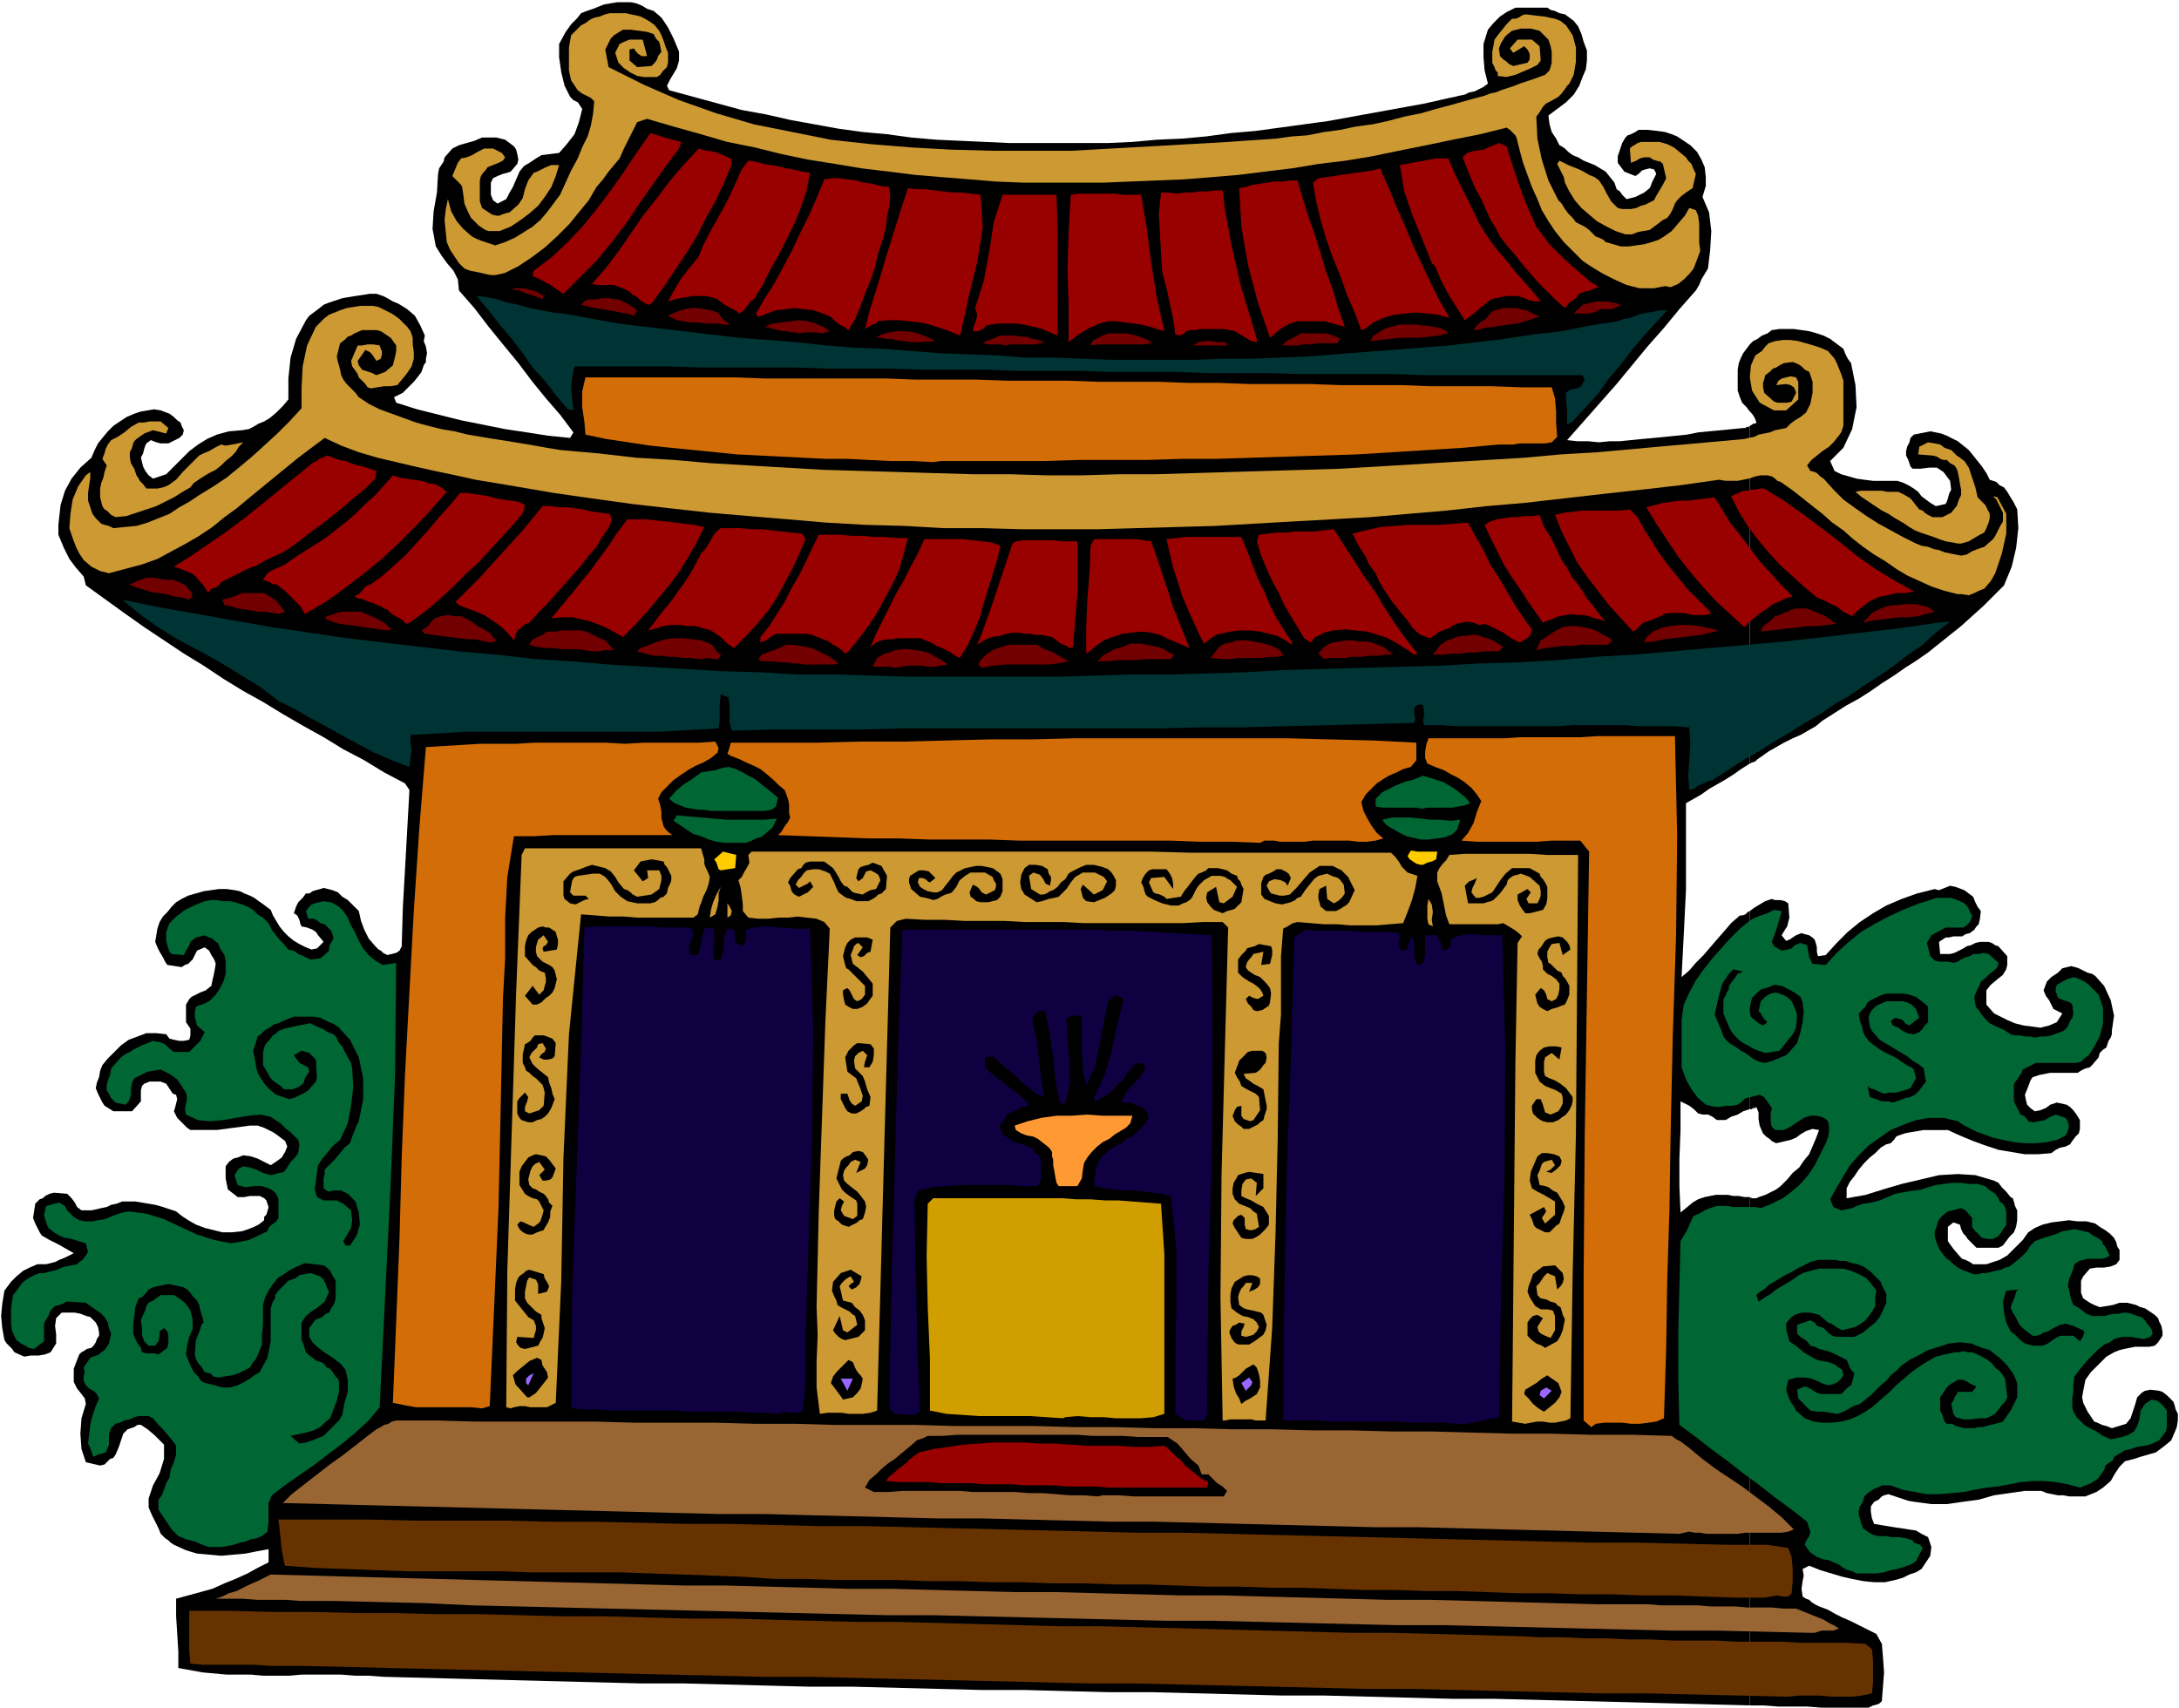 <svg xmlns="http://www.w3.org/2000/svg" width="1.98in" height="1.552in" fill-rule="evenodd" stroke-linecap="round" preserveAspectRatio="none" viewBox="0 0 1980 1552"><style>.pen1{stroke:none}.brush2{fill:#000}.brush3{fill:#630}.brush4{fill:#963}.brush5{fill:#063}.brush6{fill:#900}.brush7{fill:#d36d07}.brush8{fill:#0f0042}.brush9{fill:#c93}.brush11{fill:#96f}.brush14{fill:#033}.brush15{fill:#720000}</style><path d="M1590 1088v462h13l13 1h26l13 1h43l4-2 4-1 2-1 2-2 1-13 1-13-1-14-1-12-5-9-6-3-6-3-6-3-6-3-7-3-6-3-7-4-8-3-4-2-3-2-2-2-3-1-3-2-1-7 1-7 1-5-1-6 6-3 10 4 10 3 10 3 9 2 10 2 10 1h10l9-2 7-2 6-3 6-2 5-3 6-9 2-3 1-8-3-9-6-3-5-3-7-1-6-1-7-1-6-1-6-1-6-1-2-5-1-6v-5l3-4 4-2 3-3 2-1 4-1 6 2 6 2 6 2 6 1 15 2h14l14-2 15-2 14-4 14-2 14-2h15l5 2 5 1 5 1h5l5 1h15l5-2 5-2 3-2 3-2 7-6 4-7 4-6 5-5 8-2 6-2 7-2 7-2 8-6 6-5 3-7 2-5 1-6v-6l-2-4-1-4-1-3-2-2-4-4-4-3-3-1-8-1-5 1-3 2-2 2-2 2-2 7-2 6-2 6-4 5-13 4-5-2-4-1-4-2-3-1-6-9-4-8-1-5 1-6 1-5 1-5 5-7 7-7 7-7 7-4 5-2 4-1 5-1 5-1h13l5-1 3-3 2-3 2-3v-4l-1-5-2-4-1-3-3-3-9-6-4-1-4-2-4-1-4-1h-7l-6 2-6 1-6 1-5-2-4-2-3-2-3-2-2-5v-11l2-4 6-7 6-1h7l6-1 5-2 3-4v-9l-2-3-1-4-1-2-1-2-4-4-4-3-5-3-4-3-8-2h-8l-8-1-8 1-8 1-8 2-7 3-6 4-5 7-7 7-7 7-7 4-12 4h-12l-3-2-4-2-3-1-2-2-6-7-5-7v-13l5-4 6 2 1 4 2 4 2 2 2 3 8 8h20l4-2 3-4 3-4 4-4 2-5 1-6v-9l-2-4-1-4-1-3-2-1-4-5-4-4-3-4-4-2-17-5-16-1-17 1-17 4-17 4-17 5-16 5-17 3v-9l3-6 4-5 4-6 5-6 5-5 5-4 5-5 5-3 4-1 3-3 2-3 2-1 6-2 5-1 6-1 6-1h22l11 5 12 5 11 4 12 4 12 2 12 2h12l12-1 4-3 4-2 5-1 4-2 2-3 3-4 3-3 1-4v-8l-3-5-3-4-3-3-3-2-9-2-6 2-4 3-5 2-5 1-4-3-3-3-1-4-1-5 2-5 2-5 1-3 2-3 6-2 5-1 5-1h25l3-2 4-2 4-1 2-2 6-7 1-4 3-3 3-2 1-3 1-3 2-3 1-3v-3l2-14-3-14-6-13-8-9-3-2-4-1-4-2-4-2-3-1-4-1-4 1-4 1-4 4-3 2-3 2-2 2-2 2-3 8 2 5 3 4 2 4 2 4 8 4-5 8-7 3-8 2-7-1-8-1-8-2-7-3-6-3-6-3-7-8v-13l4-5 6-5 5-4 3-5 1-4v-8l-8-9-3-1-3-2-3-1h-8l-4 1-4 2-4 1-3 2-4 2-4 2-4 1h-9l-1-11 3-2 3-2h3l4-1h8l3-2 4-1 4-3 2-3 2-2 1-4 1-8-3-4-2-4-2-5-4-3-4-3-8-3-5-1-5 2-5 2-4-1-16 4-14 5-14 6-12 7-12 8-11 9-10 10-10 11-7 1-1-4v-4l-1-4-1-3-2-2-3-2-4-1-3-1-5 2-3 2-3 2-3 1-4-5 3-5 2-3 1-4 1-4-1-13-3-2-4-1h-5l-3-1-6 2-5 3-5 3-4 3v180h2l1-1h2l1-1 2 5v6l1 6 3 7 3 3 3 2 2 2 4 2 13-3 5-2 4-3 5-3 6-2 6 1-3 8-3 7-3 7-5 6-4 6-6 5-5 6-6 6-4 3-4 2-6 3-6 2-2 1h-4l-2-1zm0-701v307l2-1 3-1 2-2 3-2 7-5 7-4 7-4 8-4 7-3 7-4 7-4 6-5 11-7 11-7 11-6 11-7 10-7 11-7 10-7 11-7 10-7 10-8 10-8 10-8 10-9 10-9 9-9 10-10 7-17 4-17 2-18-1-17-3-6-3-5-3-5-3-4-4-2-3-3-3-1-3-1-3-6-4-6-4-5-4-5-4-5-5-4-5-4-6-3-4-2-5-2-5-1-5-1-5 1-5 1-5 1-3 3-1 4-2 4-1 4v4l2 4 1 3 1 3 2 2h7l8-1h7l6 4 6 8 1 8-2 4-1 4-1 3-1 2-9 2-5-3-4-3-4-3-3-4-4-3-5-3-4-2-6-2h-22l-8-1-7-1-7-2-7-2-6-3-4-9 3-3 3-3 3-3 3-3 8-17 4-20-1-20-4-20-3-4-2-4-2-5-4-3-8-6-6-3-6-2-7-2-7-1-7-1h-13l-7 1-4 3-5 2-4 3-4 2-1 1-1 1-1 1v61l2 2 2 3 1 2 1 3-1 1h-2l-1 1-2 1zm0-13v-61l-3 4-3 4-2 4-2 5-1 6v19l2 6 2 5 4 4 3 4z" class="pen1 brush2"/><path d="M1590 694V387l-1 1h-2l-1 1h-2l-10 1-10 1-11 1-10 1-10 2-10 1-10 1-10 1-11 1-10 1-10 1h-9l-10 1-10-1h-10l-9-1 15-17 15-17 15-17 14-17 14-17 15-17 14-17 15-17 3-5 2-5 3-5 3-5 2-17 1-17-2-17-6-14 3-10v-8l-1-9-3-7-4-7-6-6-6-4-6-4-5-2-6-2-7-1-9-1h-8l-3 2-4 2-3 1-2 2-3 5-2 6-2 6v6l6 8 10 4 3-2 3-3 3-1 4-1 4 1 2 4-2 4-2 4-1 3-1 2-5 4-4 2-4 2-8 2-4-4-2-3-3-2-1-3-1-3-4-5-4-5-5-3-5-3-5-2-5-2-5-3-5-2-4-3-3-3-3-2-2-1-3-6-4-6-2-7-1-8 8-6 8-6 7-7 5-8 3-8 3-7 1-8v-9l-3-8-2-7-3-7-4-5-8-6-5-1-4-2-4-1-3-2h-29l-8 4-6 4-6 6-5 6-4 13v12l1 12 3 12-4 3-4 2-4 2-5 1-4 2-5 1-4 1-5 1-22 5-22 4-22 4-22 4-22 4-22 3-22 3-22 3-23 2-22 3-22 2-23 1-22 2-22 1h-90l-22-1-22-1-22-1-23-2-22-3-22-2-22-3-22-4-22-4-22-5-22-4-22-6-22-6-22-6-2-4 3-6 3-5 3-5 2-7v-8l-5-12-5-10-6-9-7-6-6-2-5-3-5-2-5-1h-12l-6 1-6 1-5 2-5 2-6 2-5 2-4 5-5 5-5 7-6 11v12l2 14 3 12 5 10 3 3 4 2 2 3 2 3-3 12-4 11-7 9-7 8-16 2-5 3-6 4-5 3-4 5-3 7-3 7-3 5-3 6-8 4-4-3-2-5v-11l2-4 4-2 5-2 4-1 3-1 6-7 1-4-1-5-1-4-2-3-4-3-4-3-4-1-4-1h-13l-7 3-7 2-7 2-6 3-7 8-1 4-2 3-2 3-1 5-1 17-3 17-1 16 3 16 5 8 5 7 6 7 4 8 1 10 14 16 13 17 13 16 14 17 12 16 13 16 13 15 12 16-3 5-20-2-19-3-20-3-20-4-20-4-20-5-20-5-19-6-2-5 8-4 5-5 5-5 4-5 3-4 1-3 1-3 2-3v-3l1-5-1-6-2-5 1-5-4-9-5-9-7-6-8-5-5-2-5-3-4-2-6-2h-6l-6 1-7 1-6 1-6 1-6 2-6 2-5 2-5 4-4 3-4 3-3 4-9 17-5 17-2 19v19l-5 6-6 6-6 5-5 3-5 2-5 3-4 2-6 1-12 1-11 3-9 4-8 5-8 6-7 7-7 7-7 7-12 4-4-3-3-4-2-4-1-4-1-4 2-4 1-4 1-3 1-2 4-3 5 2 4 1h7l4-2 4-2 2-1 3-3 1-4-2-4-1-3-3-2-3-3-4-3-8-3-6-1-6 1-6 1-6 2-7 3-6 4-6 4-5 5-5 6-4 5-3 6-3 7-10 9-8 10-6 11-4 13-2 18v9l5 12 5 10 6 8 7 8 2 8 18 13 18 13 17 12 18 12 18 12 18 11 18 12 18 11 18 10 18 11 19 11 18 10 18 11 19 10 18 11 19 10 4 6-2 36-2 36-2 35-1 35-2 4-3 2-4 1-4 1-4-2-2-2-2-1-3-3-6-7-4-8-3-8-2-9-5-5-5-5-5-3-4-4-5-2-4-1-4-1-3 1-4 1-3 1-3 2h-3l-3 4-4 4-2 4-2 6 3 2 2 4 1 4 1 2 5 1 5 2 3 2 2 3 5 6-3 3-3 3-5 1-5-2-6-3-5-3-5-4-4-4-4-5-3-5-3-5-2-5-4-3-4-3-3-2-4-3-4-2-5-2-4-2-5-1-7-1h-7l-7 1-7 1-7 2-7 2-6 3-5 3-4 4-4 5-4 4-3 5-2 6-1 6-1 6 2 5 2 4 3 5 2 4 2 3 13 2 3-2 3-1 2-2 2-2 4-8 7-3 4 3 2 4 2 3 1 2 1 3-1 6-1 5-1 4-1 5-5 4-5 2-4 2-4 2-2 2-3 5v16l2 3 2 3v6l-1 4-5 1h-4l-5-1-4-1-3-4-9-1h-9l-8 3-8 3-7 5-6 6-6 6-5 6-2 5-1 6-2 5-1 5 2 5 2 4 2 4 2 3 8 5h17l8-9v-10l1-4 2-2 5-2h10l5 2 2 3 2 3 2 3 3 1 1 4-1 4-1 4-1 3 3 6 5 5 4 4 3 2h24l8-1 7-1 8-1 7-1h7l6 2 4 2 4 2 3 2 8 6 2 5-2 5-3 5-4 3-6 4-6-3-6-3-6-2-7-1-5 2-4 1-4 3-3 4v11l1 5 1 5 9 7h6l5-1h9l4 2 2 2 1 3 1 3-1 4-1 3-2 2v3l-5 4-4 2-5 2-6 2-9 1h-9l-8-2-8-2-8-3-7-4-6-4-5-4-6-2-6-2-7-2-6-1-6-1-6-1h-12l-5 2-5 1-4 2-5 1-4 1-5 1h-9l-4-3-2-4-3-4-4-4-12-1-4 1-4 2-2 2-3 1-4 4-2 13 2 5 2 4 2 4 2 3 7 4 8 4 7 4 7 4-4 2-4 2-5 2-4 2-4 1-4 1h-8l-7 3-6 3-6 5-5 5-6 8-2 12-1 11 1 11 2 11 2 3 3 3 2 2 2 3 9 4 6-1h7l6-1 5-2 5-8v-8l-1-8 1-7 5-5h12l5 1 5 2 4 1 2 2 3 3 2 4 1 5v3l-2 3-1 3-2 3-2 2-4 1-3 2-2 1-2 2-2 5-3 8v12l3 6 4 5 3 4 1 5-4 13-1 14 1 14 4 12 13 3 4-1 3-3 2-2 3-1 2-3 3-7 2-6 2-6 4-4 3-1 3-1 3-2h3l6 4 6 5 5 5 4 4v13l-4 13-6 11-4 12v8l3 7 3 6 3 6 2 5 4 4 3 2 2 2 3 2 11 5 10 3 11 1 11 1 11-1 11-1 10-2 11-2v12l-10 5-9 5-11 5-10 4-11 5-11 3-11 3-11 3v16l1 16 1 16v15l11 2 11 2 11 1 11 1h22l11 1h24l11-1h36l13 1h12l13 1 39 1 39 1 38 1 39 1 39 1 39 1h39l39 1 38 1 39 1h39l39 1 39 1 39 1h39l38 1 39 1h39l39 1 39 1 39 1h38l39 1 39 1 39 1h38l39 1 39 1 39 1 39 1 38 1 39 1v-462h-5l-5-1h-5l-5-1h-11l-5 1-5 1-6 2-5 3-6 5-5 4-1-23v-26l1-26v-26l4 2 4 2 4 3 4 4 4 1h5l4 2 4 3h8l5-3 6-2 5-3 6-2V828l-2 1-2 2-3 1h-2l-8 7-6 7-7 8-6 7-6 7-7 7-6 7-7 6 2-39 2-40v-79l7-4 7-4 7-5 7-4 7-4 8-5 7-5 8-5z" class="pen1 brush2"/><path d="m1623 1542-42-1-42-1-43-1h-42l-42-1-42-1-42-1-42-1h-43l-42-1-42-1-42-1-42-1-43-1h-42l-42-1-42-1-42-1-43-1-42-1-42-1h-42l-42-1-42-1-43-1-42-1-42-1-42-1-42-1-43-1-42-1-42-1h-28l-13-1h-47l-12-1-1-12v-36h38l37 1h38l38 1h37l38 1h38l38 1 37 1h38l38 1 37 1h38l38 1 37 1 38 1h38l38 1 37 1 38 1 38 1h37l38 1 38 1 38 1 37 1 38 1 38 1h38l37 1 38 1 38 1 21 1h20l20 1h20l20 1h20l20 1h39l19 1h39l20 1h39l19 1 6 5 1 10v20l-1 10-9 2-9 1h-19l-10-1h-19l-10 1h-2z" class="pen1 brush3"/><path d="m1645 1484-42-1-42-1h-41l-42-1-42-1-42-1-42-1-42-1h-42l-42-1-42-1-41-1-42-1h-42l-42-1-42-1-42-1-42-1-42-1h-42l-42-1-42-1-42-1-42-1-42-1-42-1-42-1-42-1-42-1-42-2-42-1-42-1h-30l-13-1h-26l-13-1h-25l6-2 6-3 7-2 6-3 6-3 7-3 6-3 6-3 38 1 37 1 38 1 38 1 37 1 38 1 37 1 38 1 38 1 37 1h38l37 1 38 1 37 1h38l38 1 37 1 38 1h37l38 1 38 1 37 1h38l37 1 38 1 38 1 37 1h38l38 1 37 1 38 1 38 1h47l12 1h34l11 1h23l11 1h22l11 1h11l5 2 5 2 5 2 5 2 5 2 5 3 4 2 5 3-5 2h-11l-6 2h-4z" class="pen1 brush4"/><path d="M1604 1452h-28l-28-1-28-1h-28l-28-1h-28l-29-1h-28l-28-1-28-1h-28l-28-1h-29l-28-1-28-1h-28l-28-1h-29l-28-1-28-1h-28l-28-1h-29l-28-1h-28l-28-1h-28l-28-1h-57l-28-1h-28l-28-2-27-1-28-1-28-1-27-1h-84l-27-1h-84l-28-1-27-1-28-1-28-2-1-4-2-11-1-10-1-9-1-8h82l41 1h83l41 1h41l41 1 41 1h41l41 1 41 1h41l41 1 41 1 42 1 41 1 41 1 41 1h41l41 1 41 1 42 1 41 1 41 1 41 1 42 1 41 1 42 1h41l41 1 42 1h35l7 1 6 1 6 1 3 8 1 11v11l-1 11-3 3h-5l-5-1-6 1-5 1z" class="pen1 brush3"/><path d="m1687 1430-4-2-4-1-4-2-4-3-5-2-4-2-6-1-5-2-3-2-3-2-3-4-2-3 1-3 1-2 2-3 1-4-3-9-14-11-15-11-14-11-15-11-14-11-15-11-14-11-15-11-1-41v-42l1-42 1-42 3-5 3-5 3-7 3-6 5-2 5-3 5-2 6-2h10l4 1h21l5 1 10-4 10-5 8-6 8-7 7-8 6-9 5-10 5-10 2-5 1-5v-5l-1-5-2-2-4-2-5-1h-5l-6 2-6 4-6 4-6 3h-8l-3-3-1-4v-8l1-5-7-10-4-2-8 2-4 1-2 1-3 3-3 2-5 1h-5l-6 1h-5l-8-2-7-6-6-8-5-9-4-11v-43l2-14 5-11 6-11 7-10 8-10 8-9 8-9 9-9 10-8 4-2 5-2 6-2 6-3 7 1-2 7-2 7-2 6-3 8 2 4 7 4 5-1 4-1 3-3 5-2 6 2 1 5 1 6 3 6 12 1 10-11 11-10 11-9 12-7 13-7 13-6 15-6 16-5h13l8 3 4 2 2 2 2 3 1 3 2 3-1 4-2 3-2 2-3 2h-16l-13 7-4 7 3 12 4 4 4 1h8l5 1 4-1 3-2 4-2 4-1 3-2h5l4-1 5 1 9 8-1 4-3 3-4 3-4 4-4 3-2 5-2 4-2 5 1 7 1 3 2 2 2 3 3 4 5 5 6 3 7 3 6 4 4 1h5l4 1h5l4 1 5-1h5l5-1 11-4 4-4 1-3 1-2 2-3 1-4-1-8-2-2-3-1-3-1-5-2-1-3-1-3v-3l1-3 9-5 7-2 5 2 4 2 4 3 5 5 4 4 4 12v14l-3 12-6 11-2 3-2 3-4 3-3 3-5 1h-36l-12 6-1 3-2 3-2 3-3 4v16l6 12 3 1 2 2 2 3 4 1 6-1 5-1 5-3 5-2 9 3 2 3 1 5-1 4-2 4-8 4-9 2-10 1h-10l-10-1-10-2-9-2-8-3-6-2-6-3-6-3-6-4-13-3h-13l-12 2-11 4-12 5-10 7-10 7-9 9-8 9-6 10-6 10-6 11 3 7 7 3 5-1 5-1 4-2 6-2 7-1 8-2 7-3 7-3 5-1 6-1 6-1 7-1 6-2 7-2 7-1 8-1h8l7 1h8l7 2 3 3 3 2 3 2 3 4 1 3 3 2 2 3 1 4v12l-6 9-2 2-4 2h-5l-5-1-2-2-2-2-3-3-2-3v-8l-6-7-4-2-12 3-4 3-3 3-2 3-1 4-2 5v4l1 4 1 3 2 5 3 4 3 4 4 3 3 3 4 3 4 2 5 2 5 2h4l4-1h4l4-1 4-1 5-1 4-2 4-1 5-4 5-4 5-5 4-6 4-4 5-2 6-2 7-2 7-3 11-2 9 2 4 1 4 3 4 2 4 3 1 3 2 2 2 4 2 4-3 2-4 1h-13l-4 1-4 1-4 3-1 4-2 5-2 5-1 6 1 3 1 5 1 4 2 5 4 2 4 3 4 3 5 2h11l4-1 4-1h5l4-1h4l4 1 5 2 4 1 3 3 2 3 2 2 2 3 1 4-2 3-6 2-6-1-6-1h-7l-5 1-3 1-4 3-5 2-6 5-4 4-5 5-6 7-6 8-1 7v6l-1 7v8l1 4 3 5 4 4 3 3 5 3 6 3 6 4 7 3 5-1 5-1 6-2 5-3 3-5 2-6 1-8 4-6 6-4 5 1 3 2 3 3 3 4v15l-1 4-3 4-3 4-4 2-5 2-5 1-6 1-6 2-5 1-5 3-5 3-1 3-3 2-4 3-1 4-6 8-3 2-3 2-5 2-5 2-11-3-11-2-11-1h-10l-11 1-10 2-11 2-10 1-11 2-10 2-11 1-11 1h-11l-11-2-11-2-11-4h-8l-4 2-3 1-3 2-3 2-3 3-1 4-1 2-2 3-1 4v4l1 3 1 4 2 5 4 3 5 3 5 1h6l6 1h7l6 1 6 2 1 2 3 1 3 1 2 3-6 12-5 3-6 2-6 2-6 1-6 2-7 1h-18zm-1497-24-6-2-7-3-8-2-7-3-6-6-4-6-4-6-4-6v-9l3-4 2-5 2-6 3-5 1-7 3-7 2-7v-8l-2-3-4-5-5-6-5-5-5-6-4-2h-9l-4 1-4 2-5 1-4 2-4 1-4 4-2 5v10l-2 5-1 2-3 1-4 1-4 2-1-2-1-3-1-3-2-4 2-17 1-5 2-6 2-6 3-7-2-4-2-2-3-2-2-1-3-3-2-4v-4l1-4-1-4 6-9 8-3 2-2 3-2 2-3 2-3 2-9-2-5-1-5-3-5-4-4-3-2-3-2-3-2-4-3-15-1h-3l-3 2-3 1-4 1-4 4-1 2-1 3-2 3-2 4v16l-9 7-5-1-3-2-4-2-4-3-4-8-1-7v-13l1-8 1-5 3-4 3-4 3-4 3-2 3-2 4-2 5-2h4l4-1 4-1 4-1 4-2 4-1 5-1 5-1 2-2 3-2 3-4 2-3-2-8-13-4-6-1-5-2-5-3-5-4-1-2-1-3-1-3-1-4 2-8 4-1 3-1 5-1 5 3 2 4 3 3 3 3 5 3 6 1h6l5-1 6-1 5-2 5-2 6-2 6-1 16 2 16 5 15 7 15 7 16 5 15 3 16-3 17-8 1-3 3-3 4-3 2-3v-17l-1-3-2-3-2-2-4-2-6-2h-7l-8 1-7-2-3-9 2-3 2-3 4-2 6 1 6 2 6 3 7 2 12-3 3-4 3-5 4-4 3-4 1-8-1-4-3-3-4-4-4-3-5-5-9-6-9-2-11 1-12 2-11 2-12 1-11-1-11-5-1-5 1-5 1-5-1-5-4-6-4-6-7-5-8-4-6 1-6 1-6 3-6 3-2 4-1 6v5l-2 6-3 3-9-2-2-2-2-2-2-4-2-3v-5l1-4 2-5 1-6 7-8 3-3 3-2 4-2 3-2 4-2 4-2 5-2 5-2 6 1 5 2 4 4 4 3h14l10-10 4-8-7-6-1-4-1-4v-4l1-5 2-1 3-1 3-1 4-2 6-6 4-6 3-6 2-7v-12l-1-5-2-3-2-3-2-5-3-2-2-2-3-1-4-2-8 2-5 4-1 3-1 2-2 3-2 4-11-1-2-2-1-3-1-3-1-4v-8l3-8 3-3 3-3 4-3 4-3 4-2 4-2 5-2 5-2 6-1h5l6 1h6l5 1 6 2 5 2 5 3 4 4 5 3 5 5 3 6 3 4 4 5 4 4 4 5 5 1 4 3 5 2 6 3 9-1 8-7v-3l1-3 2-3 1-3-1-3-1-3-3-3-3-3-4-1-2-2-4-2h-5l-2-7 3-4 2-2 3-1 4-1 4-1 7 1 7 4 4 4 4 6 3 7 4 7 3 7 4 7 5 6 6 5 7 4 12-2-1 101-4 100-5 101-5 102-10 12-12 11-12 10-12 9-13 10-13 9-13 9-13 10-3 7v17l-1 9-5 4-5 2-5 1-5 2-5 1-6 2-5 1-6 1h-11z" class="pen1 brush5"/><path d="m1526 1394-40-1-39-1-40-1-40-1-39-1-40-1h-39l-40-1-40-1-39-1-40-1-40-1h-39l-40-1-39-1-40-1h-40l-39-1-40-1-40-1-39-1h-40l-40-1-39-1-40-1-40-1-39-1-40-1-40-1-40-1-39-1-40-1 8-8 9-7 9-7 9-7 9-7 10-7 9-7 9-7 5-4 4-3 4-3 4-2 3-2 4-1 3-2 4-1h36l36 1h109l36 1h73l36 1h36l36 1h73l36 1h72l36 1h37l36 1h36l36 1h36l37 1h36l36 1h36l37 1 36 1h36l36 1h37l36 1 4 3 4 2 4 3 4 3 12 10 12 9 12 8 12 8 12 9 12 9 12 10 11 11-5 2-6 1h-33l-7 1h-29l-5-1h-5l-5-1-9 2z" class="pen1 brush4"/><path d="m997 1360-12-1h-13l-12-1-13-1h-12l-13-1h-38l-12-1h-52l-13 1h-13l-8-4 4-7 6-5 5-5 6-5 6-4 6-5 6-5 6-5 2-2 3-1 3-1 4-2h14l13-1h109l14 1h27l14 1h27l9 6 6 7 6 7 7 6 3 8h6l4 4 4 4 5 3 4 4-3 5h-82l-14-1h-14l-5 1z" class="pen1 brush2"/><path d="m1007 1352-12-1h-25l-12-1h-26l-12-1h-26l-12-1h-26l-13-1h-25l-13-1 3-4 4-3 3-3 4-3 4-3 4-4 4-3 4-3 13-3 14-2 13-2 14-1 14-1h28l14 1h14l14 1 15 1h28l14 1h14l14-1 5 4 5 5 5 4 4 5 5 4 5 4 5 4 6 3-1 5h-90z" class="pen1 brush6"/><path d="m272 1312-8-7 14-3 7-2 6-3 4-4 5-4 3-8 3-8 2-8v-9l-1-3-2-2-2-3-3-4-3-1-2-3-3-2-4-1-4-3-4-3-2-2-1-3-1-4-2-4v-16l4-6 5-4 6-4 6-5 4-9-2-4-1-3-2-4-3-3-9-3-5 1-5 1-4 3-6 2-3 3-3 3-3 3-3 4v3l-2 3-1 3-1 3v30l-3 15-7 13-5 3-4 3-5 3-6 3-7 2h-7l-7-2-8-2-3-1-2-2-2-3-3-3-2-3-2-4-2-5-2-5 1-8 2-8 3-7v-9l-2-8-2-3-3-4-5-4-5-3h-12l-7 5-4 2-2 3-1 4-2 4-2 5 1 7v6l2 6 4 4h6l3-4 1-5v-4l4-3 3 3 1 4v6l-1 5-8 6-4-1h-7l-4-1-1-4-3-4-2-4-2-5v-8l1-8 1-8 3-8 3-1 3-3 3-4 4-2 4-1 5-1 5-1 5 1 9 2 3 2 3 3 2 3 4 4 2 4 1 5 2 6 1 5-2 2-1 4-2 5-2 5-1 13 1 4 2 4 3 3 3 5 4 1 2 1 2 2 4 1 6-1 7-1 6-2 6-3 4-2 3-5 2-2 2-4 2-5 2-5v-9l1-9v-18l2-7 3-6 4-6 5-6 5-3 6-4 6-3 7-3 17 2 3 2 3 3 2 4 3 5v16l-1 4-1 2-2 3-2 4-3 1-2 2-3 2-4 1-6 8v8l3 5 4 4 4 3 4 3 5 3 4 3 5 4 4 5 2 9v11l-3 10-2 11-3 5-4 4-5 5-5 5-5 2-5 2-6 2-6 1zm1513-14-4-1-4-1-3-2h-5l-2-2-1-3-1-3-2-4v-12l6-9 2-2 3-2 2-1 3-2h5l4 2 3 2 5 2-4 5h-13l-1 2-2 3-1 3-2 3 2 9 2 3 7 2h7l7-1h7l8-4 3-4 3-4 3-3 2-4-2-17-2-3-3-4-4-3-3-4-4-3-5-3-4-2-5-2h-4l-4-1-4 1h-4l-4 1-5 1-4 1-4 1-7 4-8 5-7 5-7 6-7 6-7 7-7 6-8 7-6 4-7 4-7 3-8 2-8 1h-9l-8-1-8-3-8-7-2-4-3-4-2-5-2-6 2-9 4-1 3-1h9l5 1 5 2 4 2 6 2 5-1 4-2 3-3 2-3-1-5-3-2-4-3-5-2-6-1-5-1-7-4-5-3-6-5-7-5-1-4-1-3-1-4v-5l3-4 2-2 3-2 3-1 3-1h8l8 2 8 7 3 1 3 2 3 2 4 2 8-2 4-1 5-3 4-3 4-5 4-6 1-3v-8l1-5-6-8-4-4-6-3-7-3-7-2h-22l-8 2-7 2-5 3-4 3-5 3-5 3-5 3-5 4-5 3-6 4-2-6 2-2 3-2 3-2 3-3 5-3 5-3 5-3 6-3 5-3 6-3 6-3 7-2h15l5 1h5l6 2 5 1 5 2 3 2 4 3 4 4 4 4 1 1 1 3 2 4 2 4v8l-4 9-2 4-4 5-5 4-6 5-8 4h-17l-3-1-3-2-2-2-3-3-3-1-3-1-2-3-4-2-12 4v8l3 3 3 2 3 2 3 4 4 1 4 2 4 1 4 1 5 2 4 2 4 2 4 2 1 2 1 3 2 4 3 3-2 8-1 3-3 2-3 3-3 3h-17l-5-1-3-2-3-2-5-2-7 3 1 8 2 2 3 3 3 3 3 3 6 1h6l6 1 7 1 5-2 4-2 5-3 6-2 5-4 5-4 4-4 5-5 5-4 4-5 5-4 5-5 7-5 8-4 9-5 10-3 9-3 10-1 10 1 10 4 7 2 5 4 5 4 6 6 2 3 3 4 2 4 2 5v13l-6 12-7 10-3 1-4 1-4 1-4 1-3 1h-4l-4 1h-9z" class="pen1 brush2"/><path d="m1446 1297-7-6v-130l1-129 2-129 2-129-8-10h-26l-13 1h-55l-14-1 6-7 5-9 3-10 4-10-4-6-5-6-6-5-6-4-6-3-7-4-8-3-7-3-2-5v-6l1-6 2-6h69l14-1h56l14-1h71l2 91-1 91-3 91-2 91-1 66-2 64-1 63-2 63-7 3-7 1-8 1h-8l-8-1h-16l-8 1-4 3z" class="pen1 brush7"/><path d="M1333 1294h-10l-11-1h-31l-10-1h-63l-10-1h-32l1-110 2-110 4-109 3-110 10-7 10 1h32l11 1h21l11 1 1 4-1 4v3l2 5 5-1 1-2 1-3 1-3 2-4 2 5v13l2 7 4 1 3-4 1-6v-17h11l1 3 2 3 1 4 1 4 4-1 3-3 1-3-1-3 5-3 6-1 5-1h6l7 1h18l3 107-1 110-3 110-2 111-29 6z" class="pen1 brush8"/><path d="m1386 1294-12-2 1-108 1-109 1-109 2-109 4-6-3-3-4-3-5-3-5-3-5 1h-44l-3-8-2-10-2-10-4-11v-8l2-4 3-4 3-3 3-5 14-1h59l15 1h29l-1 127-1 127-3 129-2 129-4 2-5 1-5 1h-5l-6-1h-5l-6 1-5 1z" class="pen1 brush9"/><path d="m1078 1291-10-6v-50l1-50v-50l-5-48-8-2-8-1-9-1-8-1h-9l-9-1-9-1-9-2-1-3 1-7 1-7 3-6 3-5 5-4 6-4 6-3 5-4 6-3 5-5 5-5 4-6-1-4-4-5-2-1-3-1-3-1-4-2h-8l4-9 6-7 7-7 5-9-2-4-8 1-3 4-4 5-3 5-5 4-4 5-5 4-6 4-6 3-1-3 9-19 7-23 5-24 6-24-7-4-7 6-4 19-4 21-4 19-8 18-3-15-1-16v-32l-3-1h-4l-4 1-3 2 1 19 2 20v20l-4 19-5-2-4-20-2-21-3-21-4-21h-6l-3 2-2 3-1 4 4 17 2 17 2 17 3 18-6-2-5-4-5-4-5-4-5-5-5-4-6-5-5-5-5-4-7 1v9l4 4 5 4 4 3 5 4 5 4 6 4 5 5 5 4-1 4h-5l-3 2-4 2-5 2-2 2-1 3-2 3-3 3 3 8 9 6 4 2 5 1 5 2 5 2 1 3 3 2 2 3 1 4v16l-3 6h-13l-14-1h-41l-14 1-14 1-13 3-1 4-2 4v8l1 48 1 47 1 45 2 45-5 3h-6l-6-1h-6l-5-5 2-109 3-108 3-109 4-109h175l18 1h17l18 1 18 1 17 1 18 1 1 102-1 103-3 105-1 104v18l-1 6-2 3h-16z" class="pen1 brush8"/><path d="m1111 1291-2-112 1-112 3-113 3-111-5-5h-18l-18 1h-90l-18-1h-36l-18-1h-36l-18-1h-18l-18-1-4 1-4 1-3 3-3 3-3 109-3 109-3 111-3 110-6 2-7 1h-13l-6-1h-13l-7 1-3-24v-24l1-24-1-25 2-88 3-86 3-86 4-84-5-6-7-3-9-1-8-1-9 1h-9l-9 1h-9l-9-1-5-6v-6l-1-8-1-7-2-7 3-3 2-4 3-5 2-4-1-7 3-3h363l36 1h182l4 4 3 4 3 5 5 5 9 3-2 11-3 11-4 11-4 10-12 1-12 1h-24l-12-1h-12l-12-1-12-1-4 1-2 1-3 2-4 2-2 25v53l-2 26-1 88-2 86-3 85-6 84h-9l-4-1h-19l-5 1h-2z" class="pen1 brush9"/><path d="m966 1289-15-1-15-1h-46l-15-1-15-1-15-3v-47l-2-47-1-46 1-48 5-5h117l13 1h13l13 1h12l13 1 13 1 13 1 3 46v145l-10 3-11 1h-23l-11-1h-12l-12-1-11 1-2 1z" class="pen1" style="fill:#d19e00"/><path d="m707 1285-12-1h-11l-12-1h-46l-12-1h-59l-12-1h-12l-12-1 1-109 4-109 4-110 3-109 12-1h48l12 1h25l2 5v3l-2 3-1 3-1 3 1 8h7l2-6 1-5 1-6 2-7 8-1 1 7v8l-1 7 1 8 6-1 2-7 1-7v-7l3-7 6 1 1 5v6l6 4 2-2 2-3v-10l7-2 8-1h7l7 1h7l7 1h15l3 92-1 93-3 93-3 93v38l-1 15-2 15-3 1h-9l-4-1-6 2z" class="pen1 brush8"/><path d="m1403 1283-5-3-5-4-4-5-4-4 1-4 5-3 5-3 5-4 5-3 10 7 3 8-2 5-4 5-5 4-5 4z" class="pen1 brush2"/><path d="m438 1280-10-1h-50l-11-2-10-2 3-74 3-75 2-74 3-75 4-75 4-74 5-75 6-74 16-1 17-1 16-1h33l16-1h66l17 1 16-1h50l16-1 3 6-1 4-6 5-7 4-7 3-7 4-6 4-7 5-5 5-6 6-3 6 2 6 1 6v6l1 3 1 4 2 3 2 2 4 3H503l-18 1h-18l-6 37-2 37v37l-2 37-2 96-2 93-4 91-4 90-7 2z" class="pen1 brush7"/><path d="m464 1280-4-1 1-125 4-126 4-126 5-125 3-6h160l3 10v4l1 3 2 4 2 5-1 6-2 6-3 6-2 6-1 2-1 4-1 4-4 3h-51l-12-1h-13l-13-1-13-1-11 109-5 112-2 112-5 111-4 2-4 2h-15l-5-1h-5l-5 1-3 1z" class="pen1 brush9"/><path d="m1128 1276-2-5-3-5-2-6-1-7 3-1 3-2 3-3 3-3 7-4 3 3 2 6 1 6v6l-3 6-3 2-3 2-4 2-4 3zm-362-4-2-3-3-4-3-4-3-4 2-6 4-5 5-5 5-5 4 2 2 5 1 2 2 3 2 2 2 3-1 5-1 4-3 4-4 4-9 2z" class="pen1 brush2"/><path d="m1403 1271-4-3 1-4 5-3 5 3-7 7z" class="pen1 brush11"/><path d="m479 1270-8-9-2-2-1-2-1-4-1-3 4-4 5-4 6-5 7-3 4 2 1 5 2 3 2 3 1 5-3 4-4 5-4 5-6 4h-2z" class="pen1 brush2"/><path d="m770 1264-6-11h11l-5 11zm362 0-4-7 7-5 3 4-1 3-2 2-3 3zm-652-5-2-2v-4l3-3 4-2-5 11z" class="pen1 brush11"/><path d="m477 1226-4-1-2-2-2-3 1-5 15 1 1-4 1-3v-4l-2-5-5-3-4-5-4-5-4-5v-10l1-6 2-5 2-2 3-2 2-2 3-1 13 4 1 4 2 3 2 4-2 5-8 2v-9l-2-4-6-2-2 3-1 5-1 5v6l2 4 4 4 4 4 5 3v3l1 3 1 3 1 3-1 5-1 4-2 3-2 4-12 3zm927-1-3-2-5-2-4-3-4-4v-12l2-3 3-3 4-1 5 3-5 8 1 4 2 2 4 2 5 2 4-7v-13l-2-5-5-1h-6l-5-3-5-8-2-5 1-5 2-5 2-6 9-7 11-1 7 7 1 5-1 4-2 3-3 3-2-12-7-3-3 3-2 3-2 3-3 3 1 8 3 3 5 1 4 2 4 1 3 3 2 1 1 3 1 4 2 4-1 5-1 5-2 5-3 5-11 6zm443-2-7-2-3-2-3-3-3-3-4-3-4-8-2-9-1-10 3-10 11-1-2 2-1 4-2 5-2 5 1 3 1 2 2 3 2 4 2 4 4 4 4 3 4 3h4l3-1 3-2 4-1 3-2 4-2 4-2 5-1 3 1 4 1 4 2 5 2 1 2-1 3-1 2-2 3-6-5h-12l-4 2-3 2-4 3-5 2h-9zm-721-1-3-1-2-2-2-3-2-5 1-3 2-3 3-1 3-2 5 1-1 3-2 4v4l4 1 4-1 3-1 3-3 2-4-2-4-3-3-5-2-5-1-5-3-5-4-1-6v-6l1-6 3-6 8-5 4-1h4l4 1 3 2v5l-2 3-3 2-5 2 3-8h-6l-2 3-2 2-2 4-1 4 1 7 4 3 3 1 5 1 4 1 4 1 2 2 1 3 1 3 1 3-1 5-2 4-4 3-4 3-5 3h-9zm-358-4-3-1-3-2-3-3-2-3 6-13 3 13 4 2 9-7-2-8-3-2-2-2-4-2-4-2-3-2-1-4-2-4-2-5 1-8 7-8 9-3 10 6-1 4-1 3-3 3-4 2-3-3 2-2 3-2-3-5-2 1-3 2-3 3-2 3 3 13 8 2 3 4 4 3 3 4 2 5v9l-6 6-12 3zm-454-86-2-4 3-5 4-7 1-7-1-9-7-6-6-3h-12l-6-3-2-7 1-7 1-8 1-7 4-6 5-6 5-6 6-5 7-15 3-16 2-17-1-17-1-5-3-5-2-4-3-6-2-2-2-3-1-3-3-3-5-2-5-3-5-2-6-3-11 2-4 1-5 1-4 1-5 2-2 2-3 2-3 4-3 3-2 4-1 5v11l7 12 3 3 3 2 3 2 3 3h8l5-2 3-2 2-2 1-4 2-3 2-3-1-4-8-4-5-7 7-4 4 1 3 1 2 2 4 4 1 16-1 4-7 8-3 2-4 2-4 2-6 2-12-4-5-4-5-5-4-6-3-5-1-4-1-6-1-5-1-5 1-3 1-3 1-3 1-4 4-3 3-3 4-2 4-3 4-1 4-2 5-2 5-2h18l6 1 4 2 4 2 5 2 4 3 10 11 8 16 4 19v19l-4 20-2 4-2 5-2 5-2 6-5 4-4 5-5 6-5 5-2 2-2 2v4l-1 4v9l4 3 5-1h7l6 3 7 7 3 10 1 11-3 10-6 9h-4zm818-6-4-1-2-3-2-3-2-3-2-4 1-3 2-2 2-2 3-1 3 3v6l1 4 3 1h3l3-1 3-2-2-12-3-2-3-3-5-2-5-2-4-4-2-5v-5l1-5 3-5 1-2 3-1 3-1 4-1 13 2v13l-7 7 1-12-5-4-5 1-3 4-1 6v5l4 2 5 2 5 3 6 3 5 8v8l-3 4-3 3-2 2-3 2-4 2h-6zm-652-4-3-1-3-2-2-2-2-4 3-3 3 1 4 2 5 2 4-3 2-2 1-3 1-3 1-4-4-8-2-2-4-1-4-2-3-2-5-8v-12l2-5 3-4 3-4 4-2 3-1 5 1 4 1 3 3 6 8-3 8-2 2-4 1h-3l-3-5 5-5-5-7-4 2-2 2-2 4-1 4-1 4 1 5 3 3 3 1 3 2 4 2 2 2 2 3 1 3 3 3-2 5v5l-2 5-3 5-1 2-3 1-3 1-4 2h-4zm924-2-8-4-2-2-1-3-1-3-2-4 13-7 2 4-2 3-2 3 3 5 9-8v-12l-5-3-5-3-6-3-5-3-2-7 1-8 3-7 3-7 4-3h5l6 1 5 2 2 4-1 4-4 4-4 3-5-1 4-2 4-4-3-5-7 2-2 2-1 3-1 3-2 4 2 9 5 1 3 1 4 3 4 2 5 8 2 5-1 4-2 5-2 6-3 2-3 3-3 3h-4zm-633-5-3-1-3-1-3-3-3-2-1-3v-5l1-4 1-4 3-3 4 3-2 4-1 4 3 5 8 3 4-3v-11l-1-3-3-2-3-2-4-3-3-3-1-2-2-4-2-4 4-16 2-2 3-2 3-1 3-3 5-1 4 1 3 4 2 3-1 5-2 3-4 2-4 2 4-10-5-2-4 2-2 3-2 2-2 3-1 4 1 5 3 3 5 4 4 3 4 5 3 4 1 5-1 5-2 6-3 1-2 2-4 2-4 2z" class="pen1 brush2"/><path d="m962 1078-2-3-1-5-1-6-1-5v-5l-1-3v-4l-2-3-2-2-9-7-4-2-6-1-5-2-5-3-1-4 12-4 12-3 14-2h14l14-1 14 1h27l-2 7-4 4-5 3-5 3-5 4-6 3-5 4-5 5-4 5-3 5-1 6-1 8-4 7h-17z" class="pen1" style="fill:#f93"/><path d="m1130 1026-2-2-3-2-3-3-2-5 1-2 1-3 2-3 4-1v9l2 3 3 1 3 1 3-1 6-9-1-12-3-3-4-2-4-2-5-3-1-3-1-2-2-3-2-4 3-8 1-3 2-2 3-3 3-3 4-1h9l3 2 1 4-1 5-2 2-2 3-2 2-3 2-11 1 2 4 3 2 4 3 4 2 5 3 3 15v3l-1 3-1 3-1 4-3 2-2 2-4 2-4 2h-5zm-650-6-3-1-3-1-2-2-2-4v-11l2-3 2-2 3-3 3 4-1 4-2 5v4l4 2 9-3 4-4 1-12-1-4-1-3-3-3-3-3-3-2-3-3-3-2-1-3-2-4v-8l1-4 1-5 2-1 3-2 2-3 2-2h8l3 1 5 2 3 4-1 12-2 2-4 1h-4l-4-2 2-3 3-2 1-3-3-5-4 1-1 3-2 2-3 3-2 4 3 6 4 4 5 4 5 4 1 5 2 5 1 5 2 5-3 8-3 5-3 3-3 2-4 1-4 2h-4zm926 0-4-1-2-1-3-2-4-4-1-4v-3l2-3 2-3h4l2 5 2 7 5 2 7-3 2-3 2-4v-5l-1-4-5-3-5-2-5-2-5-4-4-8v-11l1-5 3-4 4-3 5-1h6l5 1-2 11-7-6-6 4-1 4v9l1 4 4 2 5 2 5 3 5 4 6 8v4l-1 4-2 4-3 4-3 2-4 3-5 2h-5zm-632-8-4-2-2-3-2-4-2-4v-5h6l1 3 1 3 2 3 3 2 6-4 1-5-2-6-2-5-2-5-8-6-2-13 2-4 1-2 2-2 3-3 3-2 12 1 3 4v6l-1 6-3 5h-5l1-5 2-6-4-4-4 2-3 3-1 4 1 7 3 3 4 4 2 5 2 7 3 7-1 8-3 1-2 2-3 2-4 2h-4zm946-10-4-1h-6l-5-2-6-2-2-10 2 2 4 1 4 2 5 2 5-1h6l7-2 6-2 5-9-2-8-2-2-3-1-3-2-3-2-4-3-4-2-4-2-4-2-5-3-4-3-4-3-4-5-2-4-1-5-2-5-1-6 1-2 2-2 3-3 2-4 3-2 4-2 4-2 6-2h15l6 1 6 2 4 3 5 4 2 2v14l-3 3-2 3-3 3-5 2-6-1-4-2-4-3-5-2-2-4 4-3 4 1 3 1 2 3 4 2 9-7-3-8-2-2-2-2-4-2-4-1h-15l-9 4-2 2-2 2-2 3-1 4 1 8 2 4 7 8 5 3 5 3 5 3 5 3 5 3 5 4 5 3 5 4 2 12-6 8-4 4-4 2-5 1-5 2-6 2zm-116-36-5-1-5-2-4-3-4-3-4-2-4-3-5-3-4-3-3-4-2-6-3-7-3-7 4-17 3-11 2-3 2-3 2-3 4-4 9 2-5 2-2 3-3 4-3 4v3l-2 3-1 3-2 3v13l5 12 2 4 3 4 4 4 4 3 4 2 5 3 5 2 6 2 13-2 4-5 4-5 4-5 3-6 1-12-3-8-2-4-3-3-3-2-5-2-4-1-4 1-2 1-3 2-4 4-2 9 2 2 1 2 2 3 3 3-4 3-4-2-7-6-1-4v-4l1-5 1-4 7-7 2-1 3-1 4-1 4-2 7 1 4 2 4 2 5 3 4 3 2 5 1 9-1 9-2 9-3 10-7 8-3 3-5 2-7 3-7 2zm-462-47-3-1-2-3-3-3-2-4 3-3 4 2 4 1 5-3-1-3-2-3-2-2-4-3-4-2-3-2-3-2-4-4v-12l3-4 4-4 1-2 3-1 4-1 4-2 11 2 1 3v5l-1 4-1 4-8 1 2-12-9 2-2 3-2 2-2 3-1 4 2 3 3 2 3 2 5 2 3 3 3 3 3 4 1 5-1 8-1 3-3 2-3 2-5 1zm264 0-4-2-3-2-2-3-1-4-1-4 5-6 3 2 2 4 1 4 4 2 4-2 2-4 1-5v-5l-3-4-4-3-4-2-4-4v-3l-1-4-2-3-2-4 1-4 2-2 2-3 2-3 3-2 4-1 5-1 4 1 2 2 2 2 2 3 1 4-7 5-3-11-7 1-2 3-2 4v5l1 5 2 1 3 3 3 3 4 2 1 3 2 2 2 3 2 4v8l-2 5-2 4-3 1-5 2-4 1-4 2zm-631-2-4-2-3-2-1-4-1-5v-4l4-2 2 2 2 4 2 4 3 2 4-2 3-4v-8l-2-2-3-3-3-3-3-3-4-4-2-1-1-3-1-4-1-4 1-4 1-4 2-4 3-3 4-2h11l5 2-2 11-3 1-3 3-3 1-3-2 5-7-4-4-2 1-2 2-1 3-2 5 2 8 4 3 5 4 5 6 4 5v11l-3 4-2 3-4 3-5 2h-4zm-291-4-7-8 7-9 6 8 4-4 1-4 1-3v-4l-1-5-3-1-2-1-3-3-3-2-7-8v-9l1-5 2-5 3-3 3-2 3-2 4-1 3 1h3l3 2 3 2 1 4 1 3v4l-1 5-12 2-1-3 1-2 2-1 2-3-4-6-5 4-1 3-1 4v4l1 4 3 3 2 2 2 1 4 2 3 2 2 3 1 4 1 4-1 4-1 4-2 4-3 3-3 2-2 2-2 2-4 2h-4z" class="pen1 brush2"/><path d="m1302 842-4-2-1-5v-12l1-6 3 5 1 7-1 7 1 6zm-657-8 1-7 2-7 3-7 4-7-2 6v6l-1 6-2 7-5 3zm16 0v-13l2 3 2 4-1 4-3 2z" class="pen1 brush9"/><path d="m1111 830-8-3-3-3-3-4-1-4 1-5 8-5 3 14 4 1 8-6 4-9-4-4-2-2-2-1-3-2-4-1h-8l-7 4-3 3-2 2-2 3-2 4-2 4-2 2-3 2-3 1-4 2h-7l-8-2-7-3-6-3-2-2-1-3-1-4-2-4 1-3 1-2 2-3 3-3 3-1h13l3 4 2 4 1 5v5l-8-11-12 1-2 4 4 9 2 1 4 1 4 2 2 2 13-2 3-5 4-5 3-4 4-5 2-2 3-1 4-2 2-2h9l4 1 4 1 4 3 5 2 1 3 2 2 1 3 2 4-2 12-4 4-2 2-3 1-4 1-4 2zm275 0-3-4-2-3-2-5v-5l9-5 3 3-2 3-2 3 2 4h8l2-4 1-3v-4l-1-5-9-8-8-3-3 1-4 1-3 2-2 2-1 4-6 8-4 4-2 2-2 1-4 1-3 1h-14l-3-16 2-2 2-2 3-1 4-2-2 5-2 4-1 4 4 5h3l4-1 4-2 4-2 4-6 4-6 4-5 6-5h16l9 5 1 3 2 2 2 3 2 4v11l-1 5-3 5-4 1-4 1-4 1h-4zm-181-2-5-4-1-4-1-3v-4l1-5 6-3 1 12 6 4 2-1 3-2 3-3 2-3-1-8-3-4-2-2-3-1-3-1-4-2-8 2-4 3-4 5-4 5-4 6-3 1-2 2-4 2-4 1-4 1-6-1-5-2-5-2-3-4v-10l2-6 2-2 3-1 4-2 3-2h4l4 2 3 2 2 4-3 7-2-3-4-2-6-1-5 2-2 4 2 4 2 3 4 1 4 1h4l5-1 6-6 6-7 6-7 9-6h12l8 4 6 6 1 2 1 2 2 4 2 4-5 11-3 3-2 1-3 2-4 2h-9zm-687-7-5-4-1-3v-13l6-7 3-2 6-2 5-2 6-2 12 3 5 3 4 5 3 5 5 6 3 1 3 2 2 2 4 2 13-2 7-5 1-4 1-4v-4l-2-5h-11l1 7-5 3-8-10 6-8 5-1 5-1 6 1 5 1 1 3 2 2 2 4 2 4v4l-1 3-2 4-1 5-3 3-3 1-2 2-3 2-4 1h-12l-9-2-6-4-5-5-4-7-5-6-5-3h-6l-7 1-7 1-3 1-2 3-1 5-1 6 3 3h11l3 3-4 1-4 2-4 2-5-1zm373-1-4-1-2-2-3-2-1-4 3-7 4 2 2 2 2 3 4 2 8-4 1-3v-3l-2-3-1-3-7-4h-13l-5 3-5 4-3 6-4 5-2 1-4 1-4 2-3 2-4 1-3-1-4-1-5-1-8-7-1-3-1-3v-3l1-3 8-5h4l5 1 3 3 3 3-5 4-2-1-2-2-3-1h-3l-1 4 2 4 3 2 4 2 5 1h4l4-2 3-4 4-5 3-4 3-3 4-2 4-2 5-1 5-1h5l5 1 5 1 7 5 2 5v11l-2 5-3 3-4 1-4 1h-7zm51 0-11-7-3-5-1-6 1-7 3-6 4-3h6l6 1 5 3 1 4 2 3v3l-1 5-4-2-2-4-3-4-6-2-4 3 2 12 8 5h3l3-1 3-2 3-1 4-3 3-4 4-3 3-5 3-2 4-2 4-2 5-2h7l4 1 4 1 5 2 3 3 2 3 2 4v5l-1 4-3 3-3 2-3 2-5 2-5 2-7-1-3-3-1-4-1-4 2-4 10 9 8-4 4-8-3-4-4-2-4-2h-11l-7 4-4 5-4 6-7 7-4 1-5 1-6 2-5 1zm-164-1-5-2-4-1-3-2-4-3-2-4-2-5-2-4-2-4-4-2-6-2h-5l-6 1-3 3-2 3-3 3-2 4 3 3 4-2 4-2 2-2 3 5-3 3-2 2-4 2-4 2-4-2-2-2-1-2-1-4-2-3 2-4 7-8 3-1 2-3 2-2 4-1h13l8 6 2 3 3 5 2 4 3 4 3 1 2 2 3 3 4 1 5 1 3-2 4-2 5-1 4-8-1-3-1-2-3-2-4-2-4 1-1 2-2 4-4 3-2-3 2-8 2-2 3-1 4-1 4-2 8 3 5 9-1 12-4 4-3 1-2 2-3 2-4 2h-11z" class="pen1 brush2"/><path d="m655 791-2-1-1-3-1-3-2-3 8-7 12 3-1 12-13 2zm636-5-4-1-3-2-3-2-2-3 3-5 6 1h18l-1 7-2 1-2 1-4 1-4 2h-2z" class="pen1" style="fill:#fc0"/><path d="M665 766h-7l-7-1-7-2-7-3-7-2-6-4-6-4-6-4 3-5 11 1 12 1 11 1 11 1h34l12-1-4 8-8 7-3 2-4 1-4 2-5 2h-13z" class="pen1 brush5"/><path d="m1145 766-27-1h-28l-27-1H926l-27-1h-55l-27-1h-28l-27-1-27-1-28-1 3-3 3-5 3-4 2-4-1-4v-8l-1-5-3-8-6-5-5-5-6-5-5-4-6-3-7-3-6-3-8-3-3-2 1-3 1-3 1-4h78l39-1h39l39-1 39-1h39l39-1h194l39 1 39 1 39 2v16l-5 6-7 2-6 3-7 3-5 3-6 4-5 5-5 5-4 7 2 8 3 6 4 7 5 7 6 5-7 2-8 1h-8l-8-1h-33l-7 1h-23l-5-1h-9l-4 2z" class="pen1 brush7"/><path d="m1291 763-13-3-8-4-3-2-4-2-4-3-3-4 9-2h17l9 1 9 1h9l9 1 9-1-3 9-4 4-7 3-7 1-8 1h-7zm-639-26h-6l-6-1h-5l-6-1-6-1-5-2-5-2-5-4 6-7 7-6 8-5 8-6 6-1 7-1 6-2 6-1 7 2 6 3 5 3 6 3 5 4 5 4 5 4 6 5-2 8-4 3-6 1h-43zm640-2-5-1h-31l-6-1v-7l6-6 4-2 4-2 4-2 5-2 5-2 5-1 5-2 5-2 7 2 6 2 6 2 5 3 5 3 5 4 5 4 4 5-5 2-6 1-5 1h-23l-5 1z" class="pen1 brush5"/><path d="m1535 718-1-13 1-15 1-14-1-15-15-1h-30l-15-1h-45l-15 1h-91l-15-1h-15l-1-4 1-4v-5l-1-5-2-1-4 1-2 3v5l1 4-1 4-38 1-39 1-38 1-39 1h-39l-38 1H821l-39 1h-78l-39 1-2-7v-15l-1-8-7-3-1 8v15l-1 8-17 1-18 1-18 1H425l-18 1-17 1-17 1v7l1 7-1 7-1 8-16-6-16-7-15-8-15-8-14-8-15-8-14-8-14-7-17-13-18-11-18-11-18-10-19-10-18-11-17-12-17-14 34 7 34 6 34 6 34 6 34 5 34 5 34 4 34 4 34 4 35 3 34 4 34 2 34 3 34 2 34 2 34 2 34 1 34 2h34l34 1 34 1h136l34-1 34-1h34l34-1 34-1 34-2 34-1 36-1 37-1 35-1 36-2 35-1 35-2 35-3 35-2 35-3 34-3 35-3 34-3 35-4 34-4 35-4 34-5 12-1-13 10-12 11-13 9-13 10-13 9-14 9-13 9-14 8-13 9-14 8-14 9-14 8-14 9-14 8-14 9-14 9-4 1-4 2-5 2-4 3-4 1z" class="pen1 brush14"/><path d="m813 607-4-1h-16l4-8 3-2 4-2 4-1 5-2 6-1h7l6 1 7 1 6 2 5 3 6 3 5 4-6 1-6 1h-6l-6-1h-12l-6 1-6 1zm79 0-3-3 2-4 6-6 5-3 5-2 6-2 5-1h24l7 4 8 3 7 4 7 4-10 2-9 1h-39l-11 1-10 2zm-156-3h-5l-5-1h-6l-5-1h-6l-6-1h-11l-3-2 3-4 5-2 6-2 5-2 6-3h6l7 1 6 1 7 2 6 3 6 3 5 3 5 4-5 1h-21zm261-3 5-5 5-3 6-3 7-2 7-3h10l5 1 5 1 5 1 6 2 4 3 5 2-3 4h-24l-8 1h-16l-9 1h-10zm-363-2-6-1h-7l-7-1h-6l-7-1h-7l-8-2-7-2 3-3 8-3 8-3 7-2 8-1h8l8 1 8 1 8 3 3 2 2 3 2 3 3 2-2 4h-4l-6-1-6 1h-3zm478 0-12-1 3-4 4-5 2-2 4-2 5-1 6-2h9l6 1 5 1 5 1 6 2 5 2 4 3 2 4-6 1h-7l-6 1h-21l-7 1h-7zm91 0-5-5 4-5 4-3 5-2 6-1 6-1h6l6 1h6l6 1 5 2 5 2 4 3 5 4h-7l-7 1h-8l-7 1h-8l-7 1h-15l-4 1z" class="pen1 brush15"/><path d="m872 598-4-2-4-3-4-2-4-2-5-2-5-3-5-2-5-2h-20l-5 1h-5l-5 1-5 2-5 4 5-12 6-12 6-12 6-12 7-12 6-12 7-13 6-13h35l9 1 9 1 8 1 8 3-3 13-4 13-4 13-4 13-4 14-5 12-6 13-7 11zm413-3-7-5-8-5-9-5-9-3-10-3-10-1-10-1-11 1-4 1-4 1-3 2-5 2-4 5-6-4-6-10-6-10-6-10-5-11-6-11-5-11-5-12-4-13 2-6 8-1 8-1h9l8-1h18l8-1 9-1 9 14 9 14 9 14 10 14 9 15 9 14 10 14 11 14-3 1z" class="pen1 brush6"/><path d="m1302 595 7-9 3-2 3-2 4-1 4-2 5-1h4l5-1h5l6 2 6 2 6 3 6 4-4 4h-14l-7 1h-7l-7 1h-8l-7 1h-10z" class="pen1 brush15"/><path d="m768 594-3-3-4-3-4-2-4-3-5-2-5-2-5-2-6-1h-25l-4 1-3 2-4 3-5 2v-5l8-10 7-11 7-11 6-12 7-12 6-12 6-13 6-12h20l10 1h10l10 1h10l11 1h10l-4 15-4 14-6 13-7 13-7 13-8 12-9 12-9 11-3 2zm219 0v-24l1-25 2-25 1-24 3-6h39l6 1 7 1 4 11 4 12 4 12 4 12 4 13 5 12 5 13 5 12-7-3-7-3-7-3-6-3-8-2-9-1-9 1-8 1-9 3-8 3-7 5-6 5-3 2z" class="pen1 brush6"/><path d="m539 592-7-1-7-1h-14l-8-1h-7l-8-1-7-2 2-4 5-3 5-2 4-3h9l4-1h18l5 1 4 2 4 2 4 2 5 2 8 9h-9l-5 1h-5zm857-1 4-9 5-3 4-3 5-3 6-3 6-1h6l6 1 6 1 6 2 5 3 6 3 4 3-4 4h-24l-8 1h-8l-8 1-9 1-8 2z" class="pen1 brush15"/><path d="m667 589-3-2-3-2-3-3-3-3-9-6-7-2-7-2h-7l-7-1h-8l-7 1-7 2-7 2 6-8 6-8 6-7 6-8 5-7 5-7 5-8 5-9 2-4 2-4 4-4 3-5 2-3 2-4 3-4 4-3h18l10 1h9l9 1 9 1 9 1 10 1 3 5-6 14-6 13-7 13-7 13-8 12-9 11-10 11-11 11-1 1zm305 0-3-2-5-2-4-3-4-3-5-1-5-1h-5l-5-1h-5l-5-1h-6l-5 1-7 2-7 1-7 3-6 4 4-10 4-11 4-11 4-12 4-12 4-12 4-12 4-12 3-2 7-1h27l8 1h14v47l-2 25-2 24-3 1zm202-3-6-4-7-4-8-2-8-2-9-1h-9l-9 1-9 2-4 1-3 2-4 3-4 3-5-10-5-11-5-11-5-12-4-13-4-12-3-13-3-13 9-1 8-1h51l5 12 5 13 5 13 6 12 5 12 6 12 7 11 7 11v2z" class="pen1 brush6"/><path d="m447 584-7-1-8-2h-7l-8-1-8-1-8-1-7-1-8-1-3-3 3-2 3-2 3-4 3-3 6-2 6-1 6 1h6l6 3 5 3 4 3 6 3 3 2 3 2 2 3 3 3-4 2z" class="pen1 brush15"/><path d="m1381 584-4-2-4-2-3-2-4-3-4-2-4-2-4-2-5-2-5 1-5-2-6-1-5 1-5 1-5 3-4 2-6 2-8 6-4-1-5-2-4-3-4-4-4-6-5-6-4-5-5-6-4-6-4-6-4-7-3-7-6-8-3-7-4-6-4-7-4-8 12-3 13-3 13-1 13-1h28l13-1 13-1 7 13 7 12 6 13 8 12 7 12 7 12 8 12 8 11-1 4-2 3-3 2-5 3z" class="pen1 brush6"/><path d="m1494 584 2-5 6-5 7-3 8-2 9-1h9l9 1 9 2 9 2-8 2-8 2-8 1-8 1-9 1-9 1-9 2-9 1z" class="pen1 brush15"/><path d="m467 582-5-6-5-5-5-4-6-4-6-4-7-3-8-3-8-3-3-3 10-10 11-11 10-11 10-11 10-11 10-11 9-11 9-11h7l8 1h7l8 1 7 1 8 2 8 1 8 1 2 5-2 6-4 6-4 6-4 7-7 8-7 9-7 8-8 9-8 9-8 9-8 8-8 9-3 1-2 1-3 3-3 2-3 9zm99-3-7-4-7-4-7-3-8-3-8-2-9-2h-9l-10 1 9-11 10-12 8-10 9-11 8-11 8-11 8-12 9-12h17l9 1 9 1 9 1 8 1 9 1 9 2-7 14-8 14-8 13-9 12-10 12-10 12-11 12-11 11zm918-5-11-12-11-12-10-13-10-13-9-13-7-14-7-14-6-15 8-2 9-1 8-1h34l9-1 7 7 6 11 7 11 7 11 8 11 9 11 9 11 10 10 11 11-5 2h-11l-5-1-5-1h-11l-6 1-3 2-3 1-4 2-6 2-3 1-3 3-3 3-3 2z" class="pen1 brush6"/><path d="m1600 574 2-5 3-2 4-3 4-4 4-1 4-2 3-1 4-2 4-1h9l4 1 6 3 6 2 6 4 5 4-8 1-8 1h-9l-8 1-9 1-9 1-8 1-9 1zm-1248-1-7-1-7-1-7-1-7-1-7-1-8-1-7-2-7-3 2-2 4-1 5-2 5-1h17l7 3 7 3 7 4 7 6-4 1z" class="pen1 brush15"/><path d="m1585 570-13-12-13-12-12-13-11-13-11-14-10-15-10-15-9-15 8-2 7-2 8-1 8-1h7l8-1 8-1 8-1 7 11 7 12 9 11 9 12 9 12 10 11 10 11 10 10-7 2-6 3-5 2-5 4-5 3-5 4-6 5-5 5zm-1216-3-4-4-4-2-5-3-4-4-3-1-3-2-3-1-4-2-4-1-4-2-5-1-4-2 4-2 3-3 3-4 5-2 11-8 10-9 11-10 10-11 10-11 10-12 10-11 9-11h7l6 1 7 1 6 1 7 2 6 1 7 1 7 1 6 3-1 5-2 4-3 3-3 4-11 12-11 12-11 12-12 11-12 12-12 11-13 11-14 10-3 1zm1033-1-7-10-7-10-7-11-7-10-7-11-6-12-6-12-6-13 5-3 6-2 6-1 7-1h6l7-1h7l6-1 4 11 6 9 5 10 5 11 5 7 4 8 5 6 5 7 4 7 6 7 5 7 6 7-5-2-5-1-5-2-5-1h-5l-6-1-5 1-6 1-3 1-4 2-4 1-4 2z" class="pen1 brush6"/><path d="m1693 566 8-9 4-2 4-2 5-2 6-1h5l6-1h10l4 1 5 1 4 2 4 3-8 2-7 2-9 1h-8l-8 1-8 1-9 1-8 2z" class="pen1 brush15"/><path d="m1683 560-8-4-5-4-6-3-6-3-7-3-12-10-11-10-11-10-10-11-10-12-9-12-8-13-7-14 4-2 3-1 4-2h4l3-1h4l4-1h4l18 11 17 12 16 12 17 13 16 13 17 12 18 11 18 10h-4l-4 1h-9l-4 1-4 1-5 1-4 1-4 2-4 2-5 4-5 4-5 5z" class="pen1 brush6"/><path d="m253 558-6-1-6-1h-6l-6-1-6-1-7-1-6-2-6-1-2-5 4-1 4-1 5-2 5-2h20l5 3 6 4 4 5 4 5-6 2z" class="pen1 brush15"/><path d="m277 558-4-7-7-7-7-7-8-6h-3l-3-2-3-1-3-1 4-6 3-2 4-2 5-2 4-2 7-5 6-4 8-5 8-5 9-6 9-7 9-7 9-8 8-8 9-8 8-9 8-9 6 2 6 1 7 1 7 1 6 2 6 1 6 3 5 4-14 16-14 15-15 15-16 15-16 13-17 13-18 13-19 11z" class="pen1 brush6"/><path d="m172 545-7-2-7-1-7-2-7-1-7-1-6-2-7-2-7-3 4-1 3-2 4-1 5-2h6l6 1 6 1h7l11 5 2 3 3 3 1 3-3 4z" class="pen1 brush15"/><path d="m1779 540-12-3-12-4-11-5-11-5-10-6-10-7-10-6-10-7-9-7-9-8-10-7-9-8-9-7-10-8-9-7-10-7-3-1-2-2-3-2-4-1h-6l-5 1-6 2-5 1-5 1h-11l-6-1-35 5-35 4-36 4-35 4-35 4-35 3-36 4-35 3-35 3-35 2-36 2-35 2-35 2-35 1-36 1-35 1h-70l-36-1h-35l-35-2-36-1-35-2-35-3-36-3-35-3-36-4-35-4-36-5-35-5-35-6-36-6-18-4-19-4-18-4-17-4-17-4-17-5-16-6-15-7-12 9-12 9-11 9-11 9-11 9-11 9-12 10-11 8-11 9-12 8-12 7-13 7-13 7-14 5-15 4-15 4-4-1-4-1-4-2-4-2-7-6-4-6-3-6-3-8-3-9 1-13 2-13 5-12 7-10 4-3v6l-1 6-1 7v7l4 12 3 4 4 4 1 1 3 1 4 1 4 2 10-1 11-1 10-3 10-4 10-4 9-6 9-5 9-6 13-8 12-8 11-9 12-10 11-10 12-11 11-11 11-12v-19l1-19 4-19 8-17 8-8 4-3 5-2 5-2 6-2 6-1 6-1h12l5 1 4 2 4 2 4 2 3 2 4 3 3 3 4 4 3 4 2 6v6l1 7v6l-2 7-4 6-4 5-5 6-6 1h-6l-6 1-6 1-3-1-2-3-2-2-4-4-1-3-2-3-3-4-1-5 6-14h4l5-1h5l6 1 1 3 1 2v3l-1 4-4 2-2-3-2-3-2-2-4-2-7 10 1 4 3 4 3 1 3 1 3 1 4 2 8-3 7-6 1-4 1-4 1-5v-5l-5-7-3-2-3-2-3-2-4-1h-13l-7 3-3 2-3 1-3 3-4 3-1 4-1 4-1 4 1 5 1 3 1 4 1 5 2 4 3 4 4 4 4 4 3 4 9 6 10 5 11 4 11 4 11 4 11 3 12 3 12 2 12 3 12 2 12 2 13 2 12 2 12 2 11 2 12 2 34 3 35 4 34 2 34 3 34 2 34 2 34 2 34 1 34 1 33 1 34 1h34l33 1h34l34-1h33l34-1 33-1 33-1 34-1 33-1 34-2 33-2 33-2 34-2 33-2 33-3 34-2 33-3 33-3 34-3 33-3 4-1 5-1 4-2 5-1 5-1 5-2 5-1 5-1 4-4 4-3 5-3 5-4 4-8 2-10v-10l-3-9-4-2-3-3-3-2-5-2-8 1-4 2-3 2-3 1-3 3-4 3-1 4-1 3v4l1 5 9 8 3 1h9l4-1 4-8-1-3-1-2-3-2-4-1-9 1 2-4 3-2 4-1 4-1 5 1 2 4v16l-11 10h-11l-13-7-7-11-2-12 1-11 4-9 3-2 3-2 3-4 3-3 6-2 7-1h7l7 1 7 2 7 2 6 2 7 3 6 7 2 4 2 5 2 5 2 6v41l-2 6-3 4-4 5-4 4-6 4-5 4-5 4-4 5 3 5 4 1 2 1 3 3 3 2 9 10 9 9 11 8 10 7 11 7 11 6 11 6 12 6 5 2 6 1 5 2 5 1 5 2 5 1 5 1 5 1 5-1 5-3 5-2 6-2 8-7 2-3 2-4 2-4 3-5v-8l-2-4-2-4-2-4-3-3 4 1 8 15v18l-4 18-6 18-4 7-6 7-5 2-4 2-5 2-7-1h-3z" class="pen1 brush9"/><path d="m189 539-2-4-3-4-3-3-3-4-4-3-5-2-5-2-6-2 16-10 16-11 16-11 16-12 15-12 16-13 16-13 16-13 3-1 2-2 3-1 4-2 6 2 5 2 6 1 5 2 6 2 5 1 6 2 6 2-1 7-9 9-10 8-9 8-10 8-10 8-10 7-10 8-11 8-7 4-7 3-8 4-7 4-8 3-8 4-8 4-8 4-2 3-3 2-4 1-3 4z" class="pen1 brush6"/><path d="m1779 494-5-1-6-1-6-2-5-2-6-2-6-2-5-2-5-3-6-4-7-4-6-4-6-3-6-4-6-4-6-4-6-5 5-1h19l5 1h10l6 3 5 3 4 5 4 5 3 1 2 2 3 2 4 2h9l4-2 4-2 4-5 1-1 1-3 1-3 2-4v-5l-1-5-1-6-1-5-1-3-2-3-4-2-3-3h-3l-3-1-3-2-4-1-13-1 1-7 8-4 6 1 5 1 4 3 6 2 3 3 2 2 3 2 4 3 4 6 3 9 3 9 2 9 7 7 4 8v4l-1 4-2 5-2 4-4 2-5 3-5 3-7 2h-3zM105 470l-4-2-4-4-2-1-2-3-1-4-1-4v-8l1-5 2-5 1-5 2-6-4-6 2-5 1-4 2-4 3-4 6-3 6-4 6-5 7-4h5l5-1h10l7 6-2 5-12-3-8 3-7 5-2 2-1 2-1 4-2 4v5l1 5 3 5 2 6 2 3 1 2 3 3 3 4h10l5-1 5-2 7-5 6-7 7-7 8-8 4-2 5-2 5-3 6-3 4 1 6-1 5-1 5-1-4 4-3 5-4 4-5 4-4 4-5 4-6 3-5 3-3 2-3 2-3 2-3 4-7 4-8 5-8 4-8 4-9 3-9 3-9 3-10 1z" class="pen1 brush9"/><path d="m848 420-19-1h-20l-20-1-19-1h-20l-20-1-20-1-20-1-20-1-20-2-20-2-20-2-19-2-20-3-20-3-19-4-1-12-2-13v-14l3-13h137l27 1h110l27 1h55l28 1h55l27 1h55l27 1h28l27 1h55l28 1h55l27 1h55l28 1h27l3 10 1 12v11l1 12-5 5-6 1h-23l-6 1h-13l-33 3-32 2-32 2-32 2-32 1-32 1-31 1-32 1h-31l-32 1h-62l-32 1h-94l-7 1z" class="pen1 brush7"/><path d="M1424 386v-14l-1-7v-8l4-3 6-1 4-2 3-6-2-4h-143l-28-1h-86l-29-1h-57l-28-1h-58l-28-1h-58l-28-1h-58l-28-1h-58l-28-1h-86l-29-1h-86l-2 10-1 9 1 10 1 11-5-1-11-13-10-13-11-12-9-13-10-13-11-13-10-13-11-13 9 1 10 2 9 3 10 2 10 3 11 2 10 2 10 1 17 3 16 3 17 3 16 2 17 2 17 2 17 2 17 2 26 3 26 2 26 2 27 3 26 2 26 1 25 2 26 2 26 1 26 1 26 2h26l25 1 26 1h77l25-1h26l26-1 25-1 26-2 25-2 26-2 26-2 25-2 26-3 25-3 26-4 26-3 25-5 26-4 5-2 6-1 5-2 6-2 6-1 6-1 5-1h6l-11 12-11 12-10 12-10 13-11 13-10 14-11 12-12 13-5 3z" class="pen1 brush14"/><path d="m991 314 1-3 2-2 4-2 4-2 5-2h16l5 1 5 1 5 2 5 2 4 3-7 1h-42l-7 1zm93 0 5-3 6-1h6l6 1h6l3 3h-32zm-170 0-5-1h-11l-5-1 3-2 3-1 5-2 4-2h15l5 1h5l5 2 6 1 5 2-4 1-4 1h-23l-4 1zm251 0 4-4 4-2 4-2 5-3h23l4 1 5 2 4 2-3 4h-18l-6 1h-6l-7 1h-13zm-333-3h-4l-5-1h-4l-5-1-4-1h-5l-4-1h-5l5-3 7-2 7-1h7l8 1 7 2 7 3 6 3-18 1z" class="pen1 brush15"/><path d="M971 311v-33l-1-33 1-34 2-34 8-1h32l8 1h16l5 30 4 31 5 32 7 31-7-2-6-2-8-2-7-1-8-1-7-1h-8l-8 2-4 2-5 2-5 3-5 3-9 7zm171 0-5-1-5-3-5-3-5-3-5-1-5-1h-21l-5 1h-5l-3 1-2 2-4 2-4-1-2-14-3-14-3-14-4-15-1-17-1-18-1-18 2-19h7l7 1 7-1h7l7-1h7l7-1h7l2 17 3 16 3 17 4 17 4 18 5 17 5 16 5 17v3z" class="pen1 brush6"/><path d="m1245 310 3-5 5-3 5-3 6-2 8-2h16l5 1h4l5 1 6 1 5 2 3 3-9 2-8 1-9 1h-18l-9 1-9 1-9 1z" class="pen1 brush15"/><path d="m1154 307-11-32-9-34-6-35-2-35 6-1 6-2 7-1 6-1 7-1h7l7-1h7l5 17 5 16 6 17 5 16 5 17 6 16 5 17 6 17-11-3-4-1-3-1h-25l-7 2-7 4-5 4-6 5zm-282-2-9-4-9-3-9-3-9-2-10-1-9-1h-10l-10 1-1 2-3 1-4 2-3 2 4-16 5-16 5-16 5-17 5-16 5-16 5-16 5-15 8 1h8l8 1 9 1 8 1h8l8 1 9 1 2 30-5 31-8 33-7 32-1 2zm89 0-7-3-7-3-8-2-8-2-8-1h-15l-8 1-4 1-3 3-4 2h-5l1-5 2-5 1-5-2-6 8-25 5-27 4-26 8-25h49l1 32v96z" class="pen1 brush6"/><path d="m726 303-4-1h-4l-3-1h-4l-4-1-4-1-4-1-4-1 7-3 8-1 8-1 8-1 8 1 7 2 7 3 6 4-7 2-7-1h-7l-7 1z" class="pen1 brush15"/><path d="m771 300-4-3-4-2-4-3-4-4-7-3-9-3-8-1-9-1-8 1-9 1-8 3-8 3-2-3 8-14 9-14 8-15 8-15 7-15 8-16 7-16 7-17 7-1h7l7 1 8 1 7 2 8 1 7 2 8 1 1 9-1 9-2 9-1 9-3 12-4 12-3 13-4 12-5 12-4 11-5 12-6 10zm466 0-6-16-7-16-6-17-7-17-6-17-5-17-4-17-3-17 5-4 7-1 7-1 6-1 7-1 7-1 7-1 8-1 7-2 8 18 7 17 8 18 7 17 8 17 8 17 8 16 9 16-10-3-10-1-10-1-10 1-10 1-10 3-9 4-8 6-3 1z" class="pen1 brush6"/><path d="m1339 300 2-3 4-4 5-3 4-5 2-2 3-1 3-1 4-1h12l4 1 5 1 4 2 4 2 4 2-7 2-6 2-7 2-8 1-7 1-7 1-8 1-7 2h-3zm-675-5h-6l-6-1h-12l-6-1h-7l-6-1-6-1-8-4 4-2 5-2 6-2 6-1h6l6 1 6 1 6 2 2 2 2 3 3 3 3 2 2 1z" class="pen1 brush15"/><path d="m1331 291-7-11-7-11-7-13-6-14-3-3-8-20-9-22-8-23-4-24 6-1 5-1 6-1 5-1 5-1 6-1h11l6 14 7 14 7 14 7 15 6 10 6 9 7 9 7 8 7 9 8 9 8 9 8 10h-5l-5-1-5-2-6-2h-9l-6 1-5 1-4 1-5 4-5 4-7 6-7 5z" class="pen1 brush6"/><path d="m576 287-6-2-6-1-5-1-6-1-6-1-6-1-6-1-7-2 4-4 4-1h7l4-1h7l4 1h4l4 2 4 2 5 3 4 3-3 5z" class="pen1 brush15"/><path d="m672 285-4-3-6-3-5-3-5-4-6-2-5-1h-11l-6 1-6 1-5 1-6 2 6-11 6-10 8-10 8-10 4-10 5-10 5-9 5-9 5-9 5-10 5-11 5-11 6-8 7 1 7 2 6 1 7 1 7 2 7 1 8 2 7 1-3 16-5 15-6 15-7 14-7 14-8 14-7 14-8 13-3 2-3 4-3 4-4 3z" class="pen1 brush6"/><path d="m1430 285 8-8 4-1 4-1 4-1h11l5 1 4 1 3 2-4 1-4 2h-11l-3 2-3 1-4 1h-14z" class="pen1 brush15"/><path d="m1422 280-8-7-8-8-8-8-7-8-7-8-7-9-7-8-7-9-4-8-5-8-4-9-4-9-5-9-4-9-4-10-4-10 4-4 7-2 8-1 7-3 7-3 7 3 6 19 6 18 7 18 8 18 6 8 6 8 7 7 7 7 8 7 8 7 7 6 8 5-4 1-4 2-5 1-5 2-3 4-3 2-4 3-3 4zm-833-3-4-2-3-2-3-3-4-2-3-3-4-2-5-2-5-2h-15l-5-1 13-15 12-16 11-16 11-16 12-15 12-16 12-14 14-15 7 2 8 1 7 3 7 3 1 5-7 17-8 17-9 16-8 16-10 16-10 15-10 15-11 15-3 1z" class="pen1 brush6"/><path d="m493 272-7-3-7-2-7-3-8-1 4-1h8l4 1 4 1 3 1 4 2 3 2-1 3z" class="pen1 brush15"/><path d="m512 267-3-2-3-2-3-2-4-3-3-1-3-2-4-2-5-2 1-5 16-12 15-14 14-15 13-16 12-16 12-17 12-18 12-17 7 2 6 2 7 2 8 2-2 6-12 16-12 17-12 17-12 18-13 17-14 17-15 15-15 15z" class="pen1 brush6"/><path d="m1490 262-12-3-11-5-10-5-10-6-9-6-8-8-9-9-8-10-6-9-6-10-4-10-5-11-4-11-4-11-3-11-3-12-1-2-3-3-2-2-3-2-24 6-25 5-24 5-25 5-24 5-24 4-25 3-24 4-25 3-24 3-24 2-25 2-24 1-25 1-24 1h-73l-25-1-24-2-25-2-24-2-24-3-25-3-24-4-25-4-24-5-24-6-25-5-24-7-25-7-24-7-9 3-4 8-4 8-4 8-4 9-5 6-5 6-5 7-6 7-7 12-9 11-9 11-11 11-11 10-12 9-12 8-12 6-4 1-5 1h-4l-5-1-4-1-5-1-5-1-5-2-5-5-4-6-4-6-3-7-1-10-1-10 1-9 2-10 3 11 5 9 6 7 8 7 4 2 5 2 6 2 6 2 9-3 9-4 8-5 8-5 7-6 6-7 6-8 6-8 5-11 5-11 6-11 4-10 5-10 3-10 2-11 1-11-3-3-4-2-4-2-4-3-6-9-2-9V43l2-11 3-3 3-3 3-3 4-2 4-3 4-2 5-1 5-2 4-1h15l4 1 5 1 4 1 4 2 5 3 4 3 4 5 2 4 2 5 2 6 2 5v9l-1 4-2 2-2 2-2 3-3 2h-12l-6-1-6-3-6-4-5-5-3-9 4-8 4-2 5-2h12l4 15h-5l-3-2-2-2-2-3-4 1v10l7 6 13-1 3-3 2-3 1-3 3-4-1-5-1-4-3-3-2-4-6-2-7-1-8-1h-7l-8 5-3 3-1 2-2 4-2 4 3 16 32 16 32 14 34 12 34 10 35 7 35 7 36 4 37 3 36 2 37 1h73l36-2 36-2 35-2 35-2 14-1 15-1 14-1 15-2 14-1 15-3 15-2 14-3 15-2 14-3 15-4 15-3 14-4 15-4 14-4 15-4 5-2 5-1 5-2 6-2 6-2 5-2 6-2 6-2 11-4 2-2 2-2 1-3 1-4V47l-1-5-2-6-8-8-4-1-4-1h-9l-8 2-4 3-3 3-1 2-2 3-2 5 1 7 3 3 3 2 2 2 4 2 13-3 2-3v-5l-2-4-3-3-10 6-3-4 7-8h13l7 6 1 13-3 4-6 3-7 3-7 3-8 2-8-1v-3l-2-2-1-3-2-4V47l1-5 1-6 3-4 4-5 4-5 5-5h3l3-1 3-2 3-1 17 2 5 1 5 1 5 2 5 4 6 9 3 11v13l-2 12-4 8-2 2-2 3-3 4-3 3-7 4-4 2-3 3-3 5-3 4 1 20 4 19 6 19 9 18 3 3 3 5 3 4 4 4 3 4 4 2 4 2 4 3 4 4 2 2 3 1 4 2 2 2 7 2 7 2h7l7-1 7-1 7-2 6-2 5-3 7-5 6-7 6-7 4-7 6 2 2 5 1 7v17l1 8-6 16-4 5-5 5-5 4-7 3-5-1-5 1-5 1h-13z" class="pen1 brush9"/><path d="m1477 213-9-3-8-4-9-5-7-6-7-6-6-7-5-8-4-8-1-5-2-4-2-4-2-4 2-3 4 2 4 2 5 2 5 2 4 2 5 3 5 2 4 3 4 6 3 6 4 7 6 6 4 1h8l5-1 4-2 4-1 4-2 4-2 2-4 3-5 3-5 3-6-3-13-2-2-4-1-3-1-3-2h-5l-4 1-3 2-5 2-1-13 2-2 2-1 3-2 3-1h17l7 2 6 3 5 4 6 5 2 3 3 3 2 5 2 4-3 13-3 2-3 2-4 3-4 4-2 3-2 5-2 4-3 4-4 2-4 3-4 3-4 3-6 1-5 1-5 2h-6zm-1033-3-3-1-3-2-3-2-3-3-4-4-3-6-3-7-1-8-1-7-1-2-2-2-2-2-4-4 5-12 3-4 5-1 5-2 5-3 6-3h8l4 2 4 2 3 4-2 3-4 2-5 2-5 2-2 3-2 2-2 3-1 4v19l2 6 3 2 3 2 3 2 4 1h3l2-1 3-1 4-1 8-7 4-6 2-8 3-8 5-7 3-1 4-2 4-2 5-2h7l-3 10-4 10-6 9-6 8-8 7-8 6-9 6-10 4h-10z" class="pen1 brush9"/></svg>
